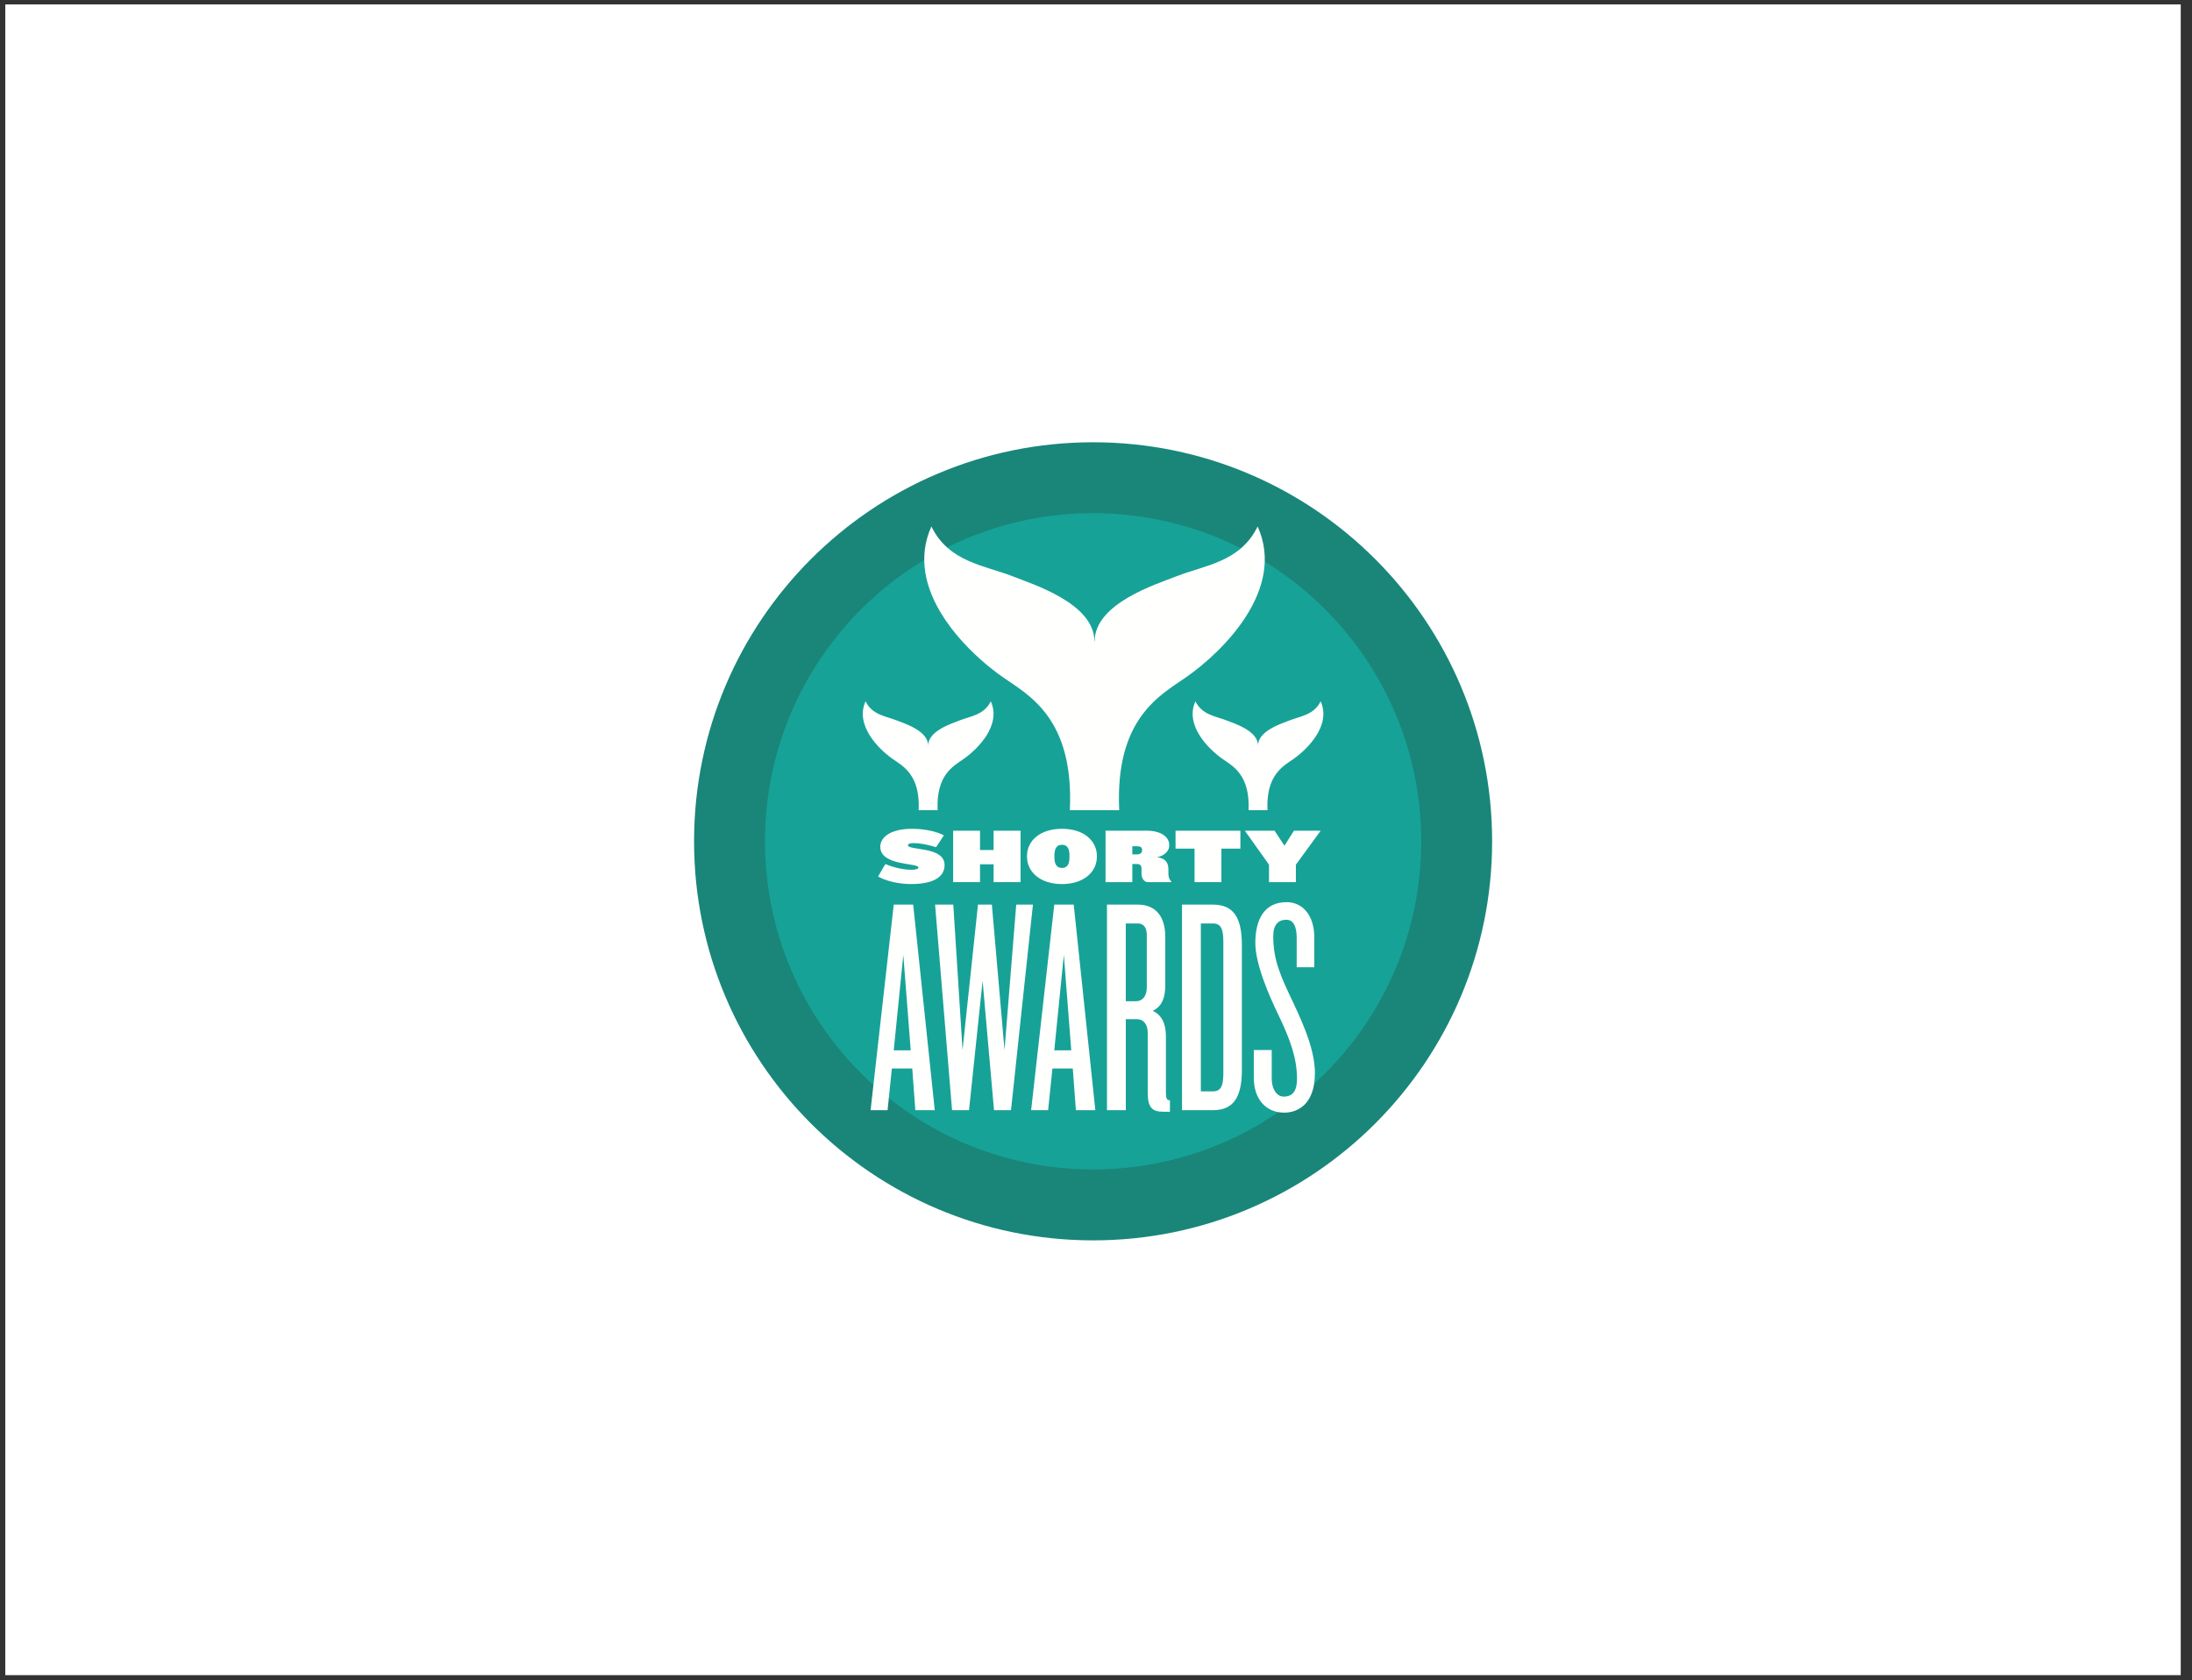 <svg width="167" height="128" viewBox="0 0 167 128" fill="none" xmlns="http://www.w3.org/2000/svg">
<rect x="0" y="0" width="167" height="128" fill="#333333" stroke="none"/>
<g clip-path="url(#clip0_281_69723)">
<rect width="165.724" height="127.26" transform="translate(0.413 0.346)" fill="white"/>
<rect x="0.413" y="0.346" width="165.724" height="127.26" fill="white"/>
<path fill-rule="evenodd" clip-rule="evenodd" d="M113.679 64.095C113.679 80.885 100.069 94.496 83.279 94.496C66.489 94.496 52.878 80.885 52.878 64.095C52.878 47.305 66.489 33.694 83.279 33.694C100.069 33.694 113.679 47.305 113.679 64.095Z" fill="#198679"/>
<path fill-rule="evenodd" clip-rule="evenodd" d="M108.277 64.095C108.277 77.901 97.086 89.092 83.28 89.092C69.474 89.092 58.282 77.901 58.282 64.095C58.282 50.288 69.474 39.097 83.28 39.097C97.086 39.097 108.277 50.288 108.277 64.095Z" fill="#17A297"/>
<path fill-rule="evenodd" clip-rule="evenodd" d="M69.736 84.578L69.501 81.403H67.949L67.62 84.578H66.326L68.091 68.917H69.572L71.216 84.578H69.736ZM68.82 72.751L68.09 80.017H69.384L68.82 72.751Z" fill="#FFFFFE"/>
<path fill-rule="evenodd" clip-rule="evenodd" d="M77.024 84.578H75.73L74.861 74.725L73.826 84.578H72.533L71.24 68.917H72.627L73.333 79.993L74.509 68.917H75.566L76.53 79.993L77.423 68.917H78.695L77.024 84.578Z" fill="#FFFFFE"/>
<path fill-rule="evenodd" clip-rule="evenodd" d="M81.968 84.578L81.732 81.403H80.18L79.852 84.578H78.558L80.321 68.917H81.803L83.449 84.578H81.968ZM81.05 72.751L80.321 80.017H81.615L81.05 72.751Z" fill="#FFFFFE"/>
<path fill-rule="evenodd" clip-rule="evenodd" d="M88.615 84.696C87.792 84.696 87.44 84.389 87.44 83.237V78.676C87.44 78.041 87.112 77.642 86.616 77.642H85.771V84.578H84.336V68.917H86.71C87.628 68.917 88.779 69.388 88.779 71.387V75.032C88.779 75.972 88.544 76.677 87.817 77.007C88.544 77.336 88.827 78.041 88.827 78.957V83.214C88.827 83.638 88.874 83.826 89.133 83.826V84.696H88.615ZM87.37 71.246C87.37 70.612 87.087 70.352 86.686 70.352H85.77V76.276H86.568C87.039 76.276 87.37 75.879 87.37 75.243V71.246Z" fill="#FFFFFE"/>
<path fill-rule="evenodd" clip-rule="evenodd" d="M92.405 84.578H90.052V68.917H92.405C93.98 68.917 94.614 69.906 94.614 71.999V81.498C94.614 83.591 93.98 84.578 92.405 84.578ZM93.202 71.74C93.202 70.728 92.991 70.352 92.405 70.352H91.487V83.144H92.405C92.991 83.144 93.202 82.768 93.202 81.781V71.74Z" fill="#FFFFFE"/>
<path fill-rule="evenodd" clip-rule="evenodd" d="M97.85 84.766C96.392 84.766 95.522 83.684 95.522 82.109V79.993H96.887V82.18C96.887 82.955 97.261 83.543 97.802 83.543C98.531 83.543 98.814 83.049 98.814 82.18C98.814 80.605 98.272 79.147 97.427 77.382C96.674 75.832 95.639 73.457 95.639 71.833C95.639 70.022 96.346 68.73 98.014 68.73C99.307 68.73 100.131 69.811 100.131 71.409V73.691H98.79V71.457C98.79 70.517 98.509 70.07 97.992 70.07C97.379 70.07 97.003 70.47 97.003 71.317C97.003 73.15 97.567 74.374 98.531 76.396C99.426 78.299 100.178 80.109 100.178 81.757C100.178 84.201 98.79 84.766 97.85 84.766Z" fill="#FFFFFE"/>
<path fill-rule="evenodd" clip-rule="evenodd" d="M70.5 43.644C71.065 47.084 74.285 50.113 76.409 51.594C78.354 52.951 81.836 54.703 81.508 61.725H85.268C84.939 54.703 88.421 52.951 90.365 51.594C93.198 49.619 97.977 44.893 95.814 40.108C94.477 42.838 91.791 43.052 89.615 43.91C88.059 44.523 83.397 45.975 83.397 48.857H83.377C83.377 45.975 78.716 44.523 77.162 43.91C74.983 43.052 72.3 42.838 70.959 40.108C70.419 41.305 70.312 42.497 70.5 43.644Z" fill="#FFFFFE"/>
<path fill-rule="evenodd" clip-rule="evenodd" d="M71.435 61.725C71.308 59.031 72.646 58.358 73.391 57.837C74.478 57.08 76.314 55.264 75.484 53.428C74.97 54.476 73.94 54.557 73.103 54.887C72.505 55.122 70.717 55.68 70.717 56.787H70.709C70.709 55.68 68.92 55.122 68.323 54.887C67.487 54.557 66.457 54.476 65.943 53.428C65.112 55.264 66.947 57.08 68.034 57.837C68.781 58.358 70.118 59.031 69.991 61.725H71.435Z" fill="#FFFFFE"/>
<path fill-rule="evenodd" clip-rule="evenodd" d="M96.565 61.725C96.439 59.031 97.778 58.358 98.523 57.837C99.609 57.08 101.443 55.264 100.614 53.428C100.101 54.476 99.071 54.557 98.235 54.887C97.637 55.122 95.848 55.68 95.848 56.787H95.841C95.841 55.68 94.051 55.122 93.454 54.887C92.618 54.557 91.588 54.476 91.074 53.428C90.243 55.264 92.079 57.08 93.166 57.837C93.912 58.358 95.249 59.031 95.122 61.725H96.565Z" fill="#FFFFFE"/>
<path fill-rule="evenodd" clip-rule="evenodd" d="M69.404 67.351C68.463 67.351 67.465 67.11 66.899 66.775L67.452 65.827C68.205 66.14 68.935 66.263 69.429 66.263C69.77 66.263 69.975 66.199 69.975 66.093C69.975 65.717 67.065 65.998 67.065 64.505C67.065 63.758 67.889 63.141 69.493 63.141C70.598 63.141 71.492 63.411 71.91 63.641L71.316 64.541C70.664 64.34 70.052 64.23 69.635 64.23C69.352 64.23 69.176 64.28 69.176 64.393C69.176 64.811 71.964 64.459 71.964 65.899C71.964 66.78 71.169 67.351 69.404 67.351Z" fill="#FFFFFE"/>
<path fill-rule="evenodd" clip-rule="evenodd" d="M75.699 67.204V65.845H74.664V67.204H72.617V63.287H74.664V64.758H75.699V63.287H77.752V67.204H75.699Z" fill="#FFFFFE"/>
<path fill-rule="evenodd" clip-rule="evenodd" d="M80.909 67.351C79.226 67.351 78.245 66.41 78.245 65.275V65.205C78.245 64.064 79.226 63.141 80.909 63.141C82.585 63.141 83.567 64.064 83.567 65.205V65.275C83.567 66.41 82.585 67.351 80.909 67.351ZM81.479 65.193C81.479 64.758 81.384 64.358 80.908 64.358C80.432 64.358 80.332 64.758 80.332 65.193V65.293C80.332 65.722 80.432 66.122 80.908 66.122C81.384 66.122 81.479 65.722 81.479 65.293V65.193Z" fill="#FFFFFE"/>
<path fill-rule="evenodd" clip-rule="evenodd" d="M87.44 67.204C87.204 67.204 86.969 66.945 86.969 66.598V66.24C86.969 65.962 86.91 65.823 86.611 65.823H86.268V67.204H84.228V63.287H87.374C88.439 63.287 89.08 63.752 89.08 64.382V64.434C89.08 64.811 88.722 65.199 88.144 65.311C88.827 65.376 89.016 65.775 89.016 66.228V66.552C89.016 66.799 89.074 66.982 89.227 67.145V67.204H87.44ZM87.011 64.752C87.011 64.546 86.899 64.47 86.593 64.47H86.268V65.092H86.593C86.899 65.092 87.011 64.964 87.011 64.77V64.752Z" fill="#FFFFFE"/>
<path fill-rule="evenodd" clip-rule="evenodd" d="M93.053 64.652V67.204H91.008V64.652H89.56V63.287H94.5V64.652H93.053Z" fill="#FFFFFE"/>
<path fill-rule="evenodd" clip-rule="evenodd" d="M98.728 65.875V67.204H96.681V65.875L94.841 63.287H97.105L97.857 64.429L98.58 63.287H100.616L98.728 65.875Z" fill="#FFFFFE"/>
</g>
<defs>
<clipPath id="clip0_281_69723">
<rect width="165.724" height="127.26" fill="white" transform="translate(0.413 0.346)"/>
</clipPath>
</defs>
</svg>
